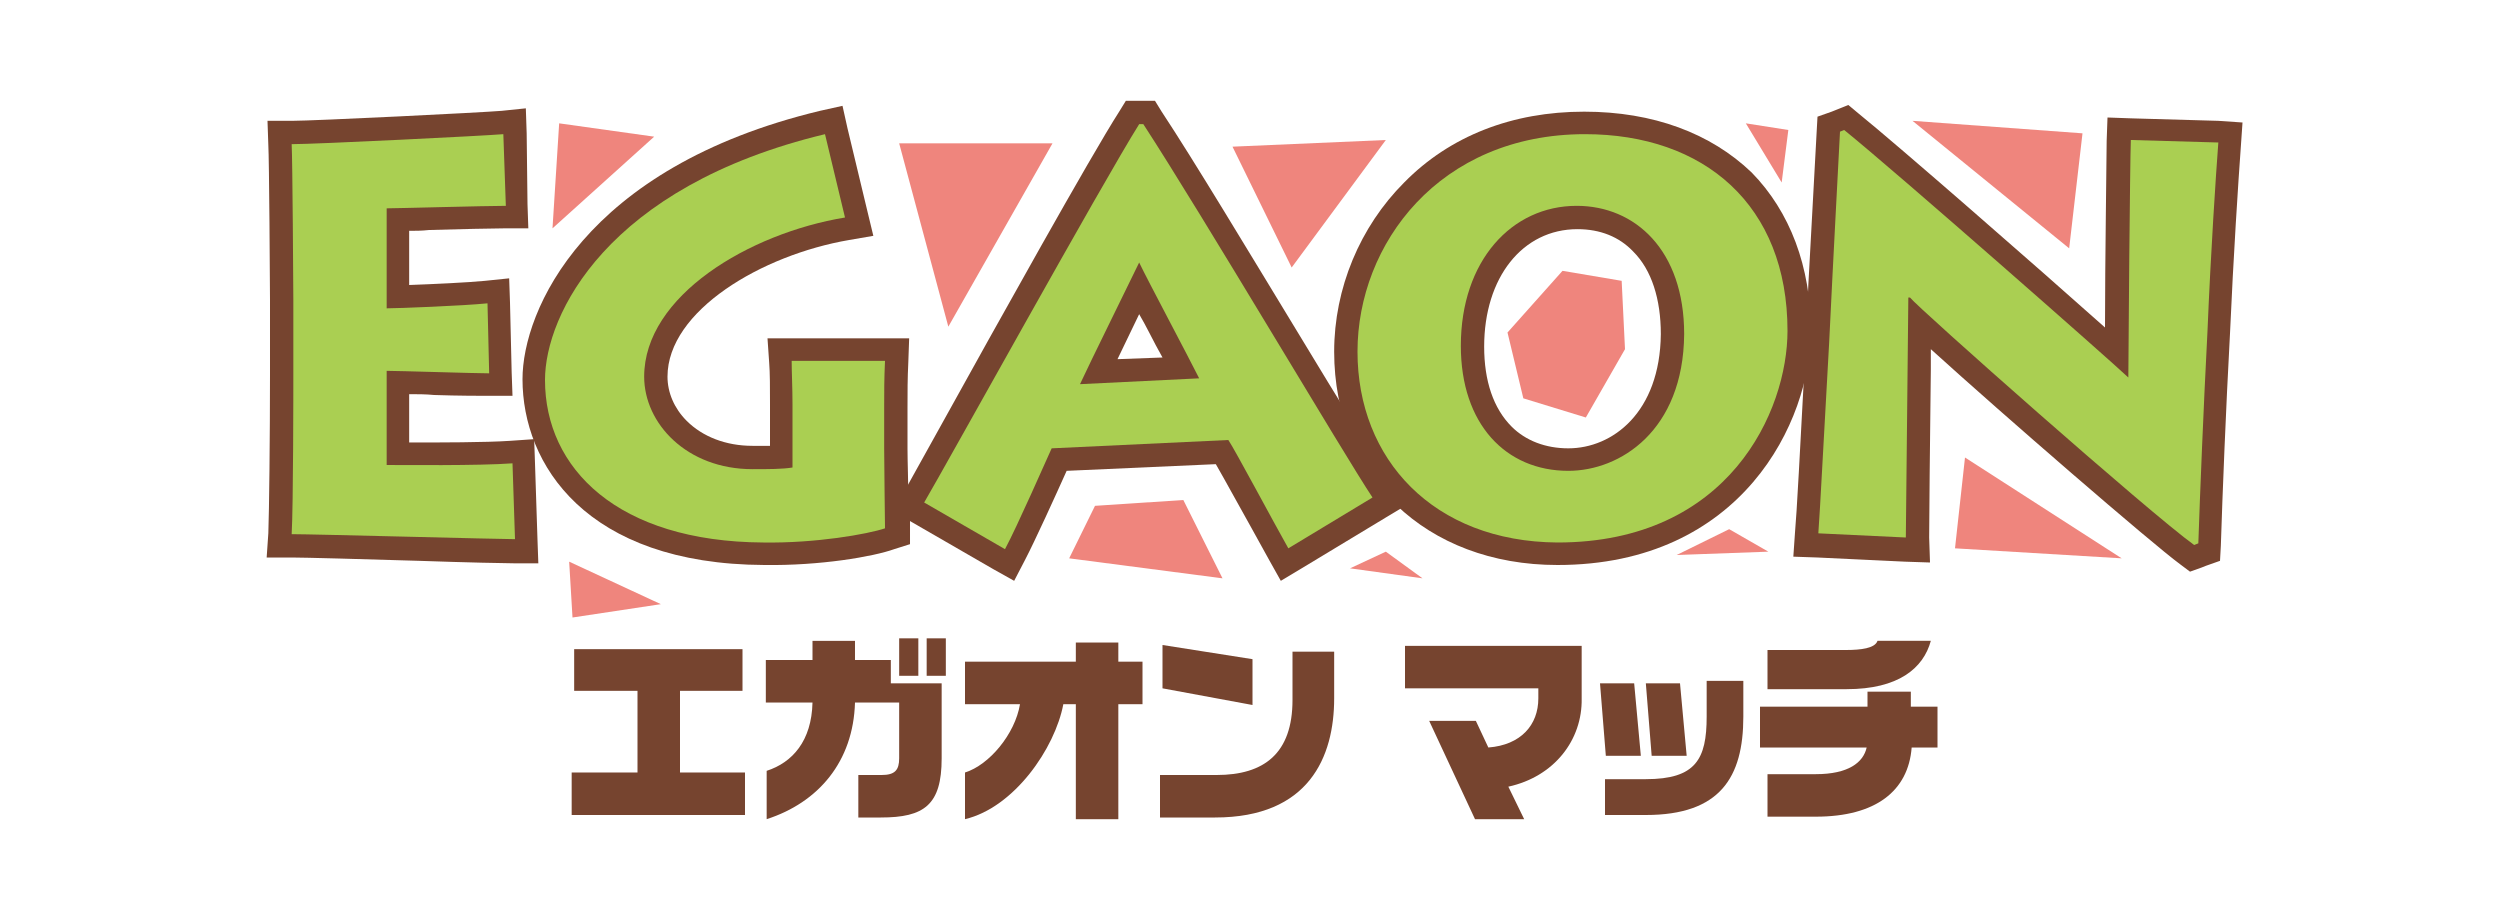 <?xml version="1.0" encoding="utf-8"?>
<!-- Generator: Adobe Illustrator 21.1.0, SVG Export Plug-In . SVG Version: 6.00 Build 0)  -->
<svg version="1.1" id="レイヤー_1" xmlns="http://www.w3.org/2000/svg" xmlns:xlink="http://www.w3.org/1999/xlink" x="0px"
	 y="0px" viewBox="0 0 300 110" style="enable-background:new 0 0 300 110;" xml:space="preserve">
<style type="text/css">
	.st0{fill:none;}
	.st1{fill:#76442F;}
	.st2{fill:#AACF52;}
	.st3{fill:#EF857D;}
</style>
<rect y="0" class="st0" width="300" height="110"/>
<g>
	<g>
		<g>
			<path class="st1" d="M64.2,55.6l-0.1-2.9l-2.9,0.2c-2.9,0.2-8.6,0.2-12.1,0.2v-5.8c0.9,0,2,0,3,0.1c2.9,0.1,5.7,0.1,6.6,0.1h2.8
				l-0.1-2.8l-0.2-8.4l-0.1-2.9l-2.9,0.3c-2,0.2-6.3,0.4-9.1,0.5v-6.5c0.7,0,1.5,0,2.4-0.1c3.5-0.1,7.8-0.2,9.1-0.2h2.8l-0.1-2.9
				L63.2,16L63.1,13l-2.9,0.3c-2.3,0.2-22.5,1.2-25.2,1.2h-2.9l0.1,2.9c0.1,1.5,0.2,17.2,0.2,18.6v8.9c0,7.6-0.1,16.5-0.2,19.1
				l-0.2,2.9H35c1.4,0,8.8,0.2,15.3,0.4c5.7,0.2,10.6,0.3,11.5,0.3h2.8l-0.1-2.8L64.2,55.6z"/>
			<path class="st2" d="M35,64.1c0.2-3.5,0.2-17.7,0.2-19.2v-8.9c0-1.1-0.1-17-0.2-18.7c2.9,0,23.1-1,25.4-1.2l0.3,8.6
				c-2.3,0-13.2,0.3-14.3,0.3V37c1.3,0,9.1-0.3,12.1-0.6l0.2,8.4c-1.6,0-10.9-0.3-12.3-0.3v11.3c1.7,0,11.1,0.1,15.1-0.2l0.3,9.1
				C60,64.7,37.6,64.1,35,64.1z"/>
		</g>
		<g>
			<path class="st1" d="M109,60.1c0-2.2-0.1-4.8-0.1-6.3v-4.8c0-2,0-3.5,0.1-5.6l0.1-2.8h-2.8H95h-2.9l0.2,2.9
				c0.1,1.2,0.1,3.1,0.1,5v5c-0.7,0-1.4,0-2.1,0c-3.2,0-6-1.1-7.9-3c-1.5-1.5-2.3-3.4-2.3-5.3c0-7.9,11.3-14.6,21.8-16.4l2.9-0.5
				l-0.7-2.9l-2.4-10l-0.6-2.7l-2.7,0.6c-28.3,6.8-35.7,24-35.7,32.2c0,10.2,7.6,22.2,29,22.3c6.7,0.1,13.1-1,15.6-1.9l1.9-0.6v-2
				c0-0.3,0-0.9,0-1.7l-0.7-0.4C108.3,61.3,108.7,60.7,109,60.1z"/>
			<path class="st2" d="M91.6,65.1C74.1,65,65.4,56.2,65.4,45.6c0-7.8,7.4-23.2,33.6-29.5l2.4,10C89.9,28,77.3,35.5,77.3,45.2
				c0,5.6,5.1,11.1,13,11.1c1.9,0,3.6,0,4.8-0.2v-7.6c0-1.9-0.1-3.9-0.1-5.2h11.2c-0.1,2.2-0.1,3.7-0.1,5.7v4.8
				c0,2.5,0.1,8.4,0.1,9.6C104.1,64.1,97.9,65.2,91.6,65.1z"/>
		</g>
		<g>
			<path class="st1" d="M137.9,39.9c0.5,1,1.1,2.1,1.6,3l-5.4,0.2c0.8-1.7,1.8-3.7,2.6-5.4C137.1,38.4,137.5,39.1,137.9,39.9z
				 M155.8,40c-5.9-9.7-12.5-20.7-16.4-26.6l-0.8-1.3h-1.5h-0.5h-1.5l-0.8,1.3c-3.4,5.3-14.6,25.4-21.3,37.5l-4.5,8.1
				c0,0-0.3,0.6-0.6,1.2c0,0,0,0,0,0c0,0.6,0,1.2,0,1.6l1.6,0.9l9.7,5.6l2.5,1.4l1.3-2.5c1.2-2.3,3.7-7.8,5-10.7l17.9-0.8
				c1.1,1.9,3,5.4,4.3,7.7l2.1,3.8c0,0,1.4,2.5,1.4,2.5l2.5-1.5l10.1-6.1l2.5-1.5l-1.6-2.4C165.4,55.8,160.7,48.1,155.8,40z"/>
			<path class="st2" d="M154.6,65.8c-1.7-3-6.5-12-7.2-13l-21.2,1c-0.6,1.3-4.1,9.3-5.6,12.1l-9.7-5.6c2.7-4.6,21.4-38.4,25.8-45.4
				h0.5c7.1,10.9,24.1,39.7,27.5,44.8L154.6,65.8z M129.6,46.1l14.3-0.7c-1.4-2.8-6.2-11.8-7.2-13.9
				C135.4,34.2,130.8,43.5,129.6,46.1z"/>
		</g>
		<g>
			<path class="st1" d="M190.1,13.4c-8.6,0-16.1,2.9-21.6,8.5c-5.3,5.3-8.4,12.7-8.4,20.3c0,15,11,25.6,26.8,25.6
				c22.1,0,30.4-17.2,30.4-28.1c0-7.7-2.5-14.3-7.1-19C205.3,16,198.4,13.4,190.1,13.4z M188.2,53.8c-2.7,0-5.1-0.9-6.8-2.6
				c-2.2-2.2-3.3-5.5-3.3-9.6c0-8.3,4.6-14.1,11.2-14.1c2.7,0,5,0.9,6.7,2.7c2.2,2.2,3.3,5.7,3.3,9.9
				C199.2,49.5,193.5,53.8,188.2,53.8z"/>
			<path class="st2" d="M186.9,65.1c-14.9-0.1-24-10-24-22.9c0-12.9,9.8-26.1,27.3-26.1c14.3,0,24.3,8.5,24.3,23.6
				C214.5,49.3,207.5,65.1,186.9,65.1z M189.2,24.7c-7.8,0-13.9,6.6-13.9,16.8c0,9.4,5.4,15,12.9,15c6.2,0,13.8-4.8,13.9-16.4
				C202.1,30,196.2,24.7,189.2,24.7z"/>
		</g>
		<g>
			<path class="st1" d="M266.2,14.5l-10.5-0.3l-2.8-0.1l-0.1,2.8c0,1.9-0.2,14.5-0.2,22.4c-8.3-7.4-24.9-21.9-29.6-25.7l-1.2-1
				l-1.5,0.6l-0.5,0.2c0,0-1.7,0.6-1.7,0.6l-0.1,1.8l-1,18.4l-0.3,6.9c-0.7,13.1-1.1,20.7-1.3,22.8l-0.2,2.9l2.9,0.1l10.5,0.5l3,0.1
				l-0.1-3c0-1.4,0.1-12.7,0.2-20.2l0-2.4c8.7,7.9,26.5,23.3,29.9,25.8l1.2,0.9l1.4-0.5l0.5-0.2l1.7-0.6l0.1-1.8
				c0.2-6.3,0.6-16.3,1.1-25.5c0.4-9.1,1-18.3,1.3-22.4l0.2-2.9L266.2,14.5z"/>
			<path class="st2" d="M264.9,39.7c-0.5,9.6-0.9,19.6-1.1,25.5l-0.5,0.2c-5.3-3.8-33.2-28.5-34.1-29.7H229c0,2.3-0.3,26.7-0.3,28.8
				l-10.5-0.5c0.2-2.5,0.7-12.5,1.3-22.9c0.5-10.4,1.1-21.3,1.3-25.3l0.5-0.2c6.2,5,32,27.7,34.1,29.7c0-2.7,0.2-25.9,0.3-28.5
				l10.5,0.3C265.9,21.1,265.3,30.1,264.9,39.7z"/>
		</g>
		<polygon class="st3" points="126.3,17.2 107.9,17.2 113.8,39.2 		"/>
		<polygon class="st3" points="147.9,17.6 155,32.1 166.3,16.8 		"/>
		<polygon class="st3" points="235.8,54.9 234.6,65.8 254.6,67 		"/>
		<polygon class="st3" points="248.3,29.8 229.5,14.5 249.9,16 		"/>
		<polygon class="st3" points="213.8,21.9 209.5,14.8 214.6,15.6 		"/>
		<polygon class="st3" points="67.1,14.8 66.3,27.4 78.5,16.4 		"/>
		<polygon class="st3" points="68.3,67.4 68.7,74.1 79.3,72.5 		"/>
		<polygon class="st3" points="131.4,60.7 128.3,67 146.7,69.4 142,60 		"/>
		<polygon class="st3" points="166.3,66.2 162,68.2 170.7,69.4 		"/>
		<polygon class="st3" points="207.5,63.5 201.2,66.6 212.2,66.2 		"/>
		<polygon class="st3" points="187.5,32.5 180.9,39.9 182.8,47.8 190.3,50.1 195,41.9 194.6,33.7 		"/>
	</g>
	<g>
		<path class="st1" d="M68.6,97.8v-5.1h7.9v-9.8h-7.6v-5h20.2v5h-7.5v9.8h7.8v5.1H68.6z"/>
		<path class="st1" d="M111.2,81.1v-4.5h2.3v4.5H111.2z M107.9,81.1v-4.5h2.3v4.5H107.9z M105.7,98.1H103V93h2.8
			c1.6,0,2.1-0.6,2.1-2v-6.7h-5.3c-0.2,7.1-4.4,12-10.6,14v-5.8c3.1-1,5.4-3.6,5.5-8.2h-5.6v-5.1h5.6v-2.3h5.1v2.3h4.3v2.8h6.1v9
			C113,96.6,110.9,98.1,105.7,98.1z"/>
		<path class="st1" d="M134.2,84.5v13.8h-5.1V84.5h-1.5c-1,5.3-5.9,12.4-11.8,13.8v-5.6c2.9-0.9,6-4.6,6.6-8.2h-6.6v-5.1h13.3v-2.3
			h5.1v2.3h2.9v5.1H134.2z"/>
		<path class="st1" d="M139.5,82.6v-5.2l10.8,1.7v5.5L139.5,82.6z M145.8,98.1h-6.6V93h6.8c5.7,0,9.1-2.6,9.1-9v-5.8h5v5.6
			C160.1,90.8,157.1,98.1,145.8,98.1z"/>
		<path class="st1" d="M181,94.4l1.9,3.9H177l-5.5-11.8h5.6l1.5,3.2c3.9-0.3,6-2.7,6-5.9v-1.2h-16v-5.1h21.2v6.3
			C189.9,88.8,186.5,93.2,181,94.4z"/>
		<path class="st1" d="M198.2,90.7l-0.7-8.7h4.1l0.8,8.7H198.2z M197.5,97.8h-4.9v-4.3h4.9c6,0,7.3-2.4,7.3-7.5v-4.3h4.4V86
			C209.2,93.3,206.4,97.8,197.5,97.8z M192.7,90.7L192,82h4.1l0.8,8.7H192.7z"/>
		<path class="st1" d="M221.6,82.7h-9.5V78h9.4c1.8,0,3.5-0.2,3.8-1.1h6.4C230.8,80.2,227.8,82.7,221.6,82.7z M229.4,89.7
			c-0.4,5.2-4.3,8.3-11.5,8.3h-5.8v-5.1h5.8c3.9,0,5.7-1.4,6.1-3.2h-12.8v-4.9h12.9v-1.8h5.2v1.8h3.2v4.9H229.4z"/>
	</g>
</g>
</svg>
